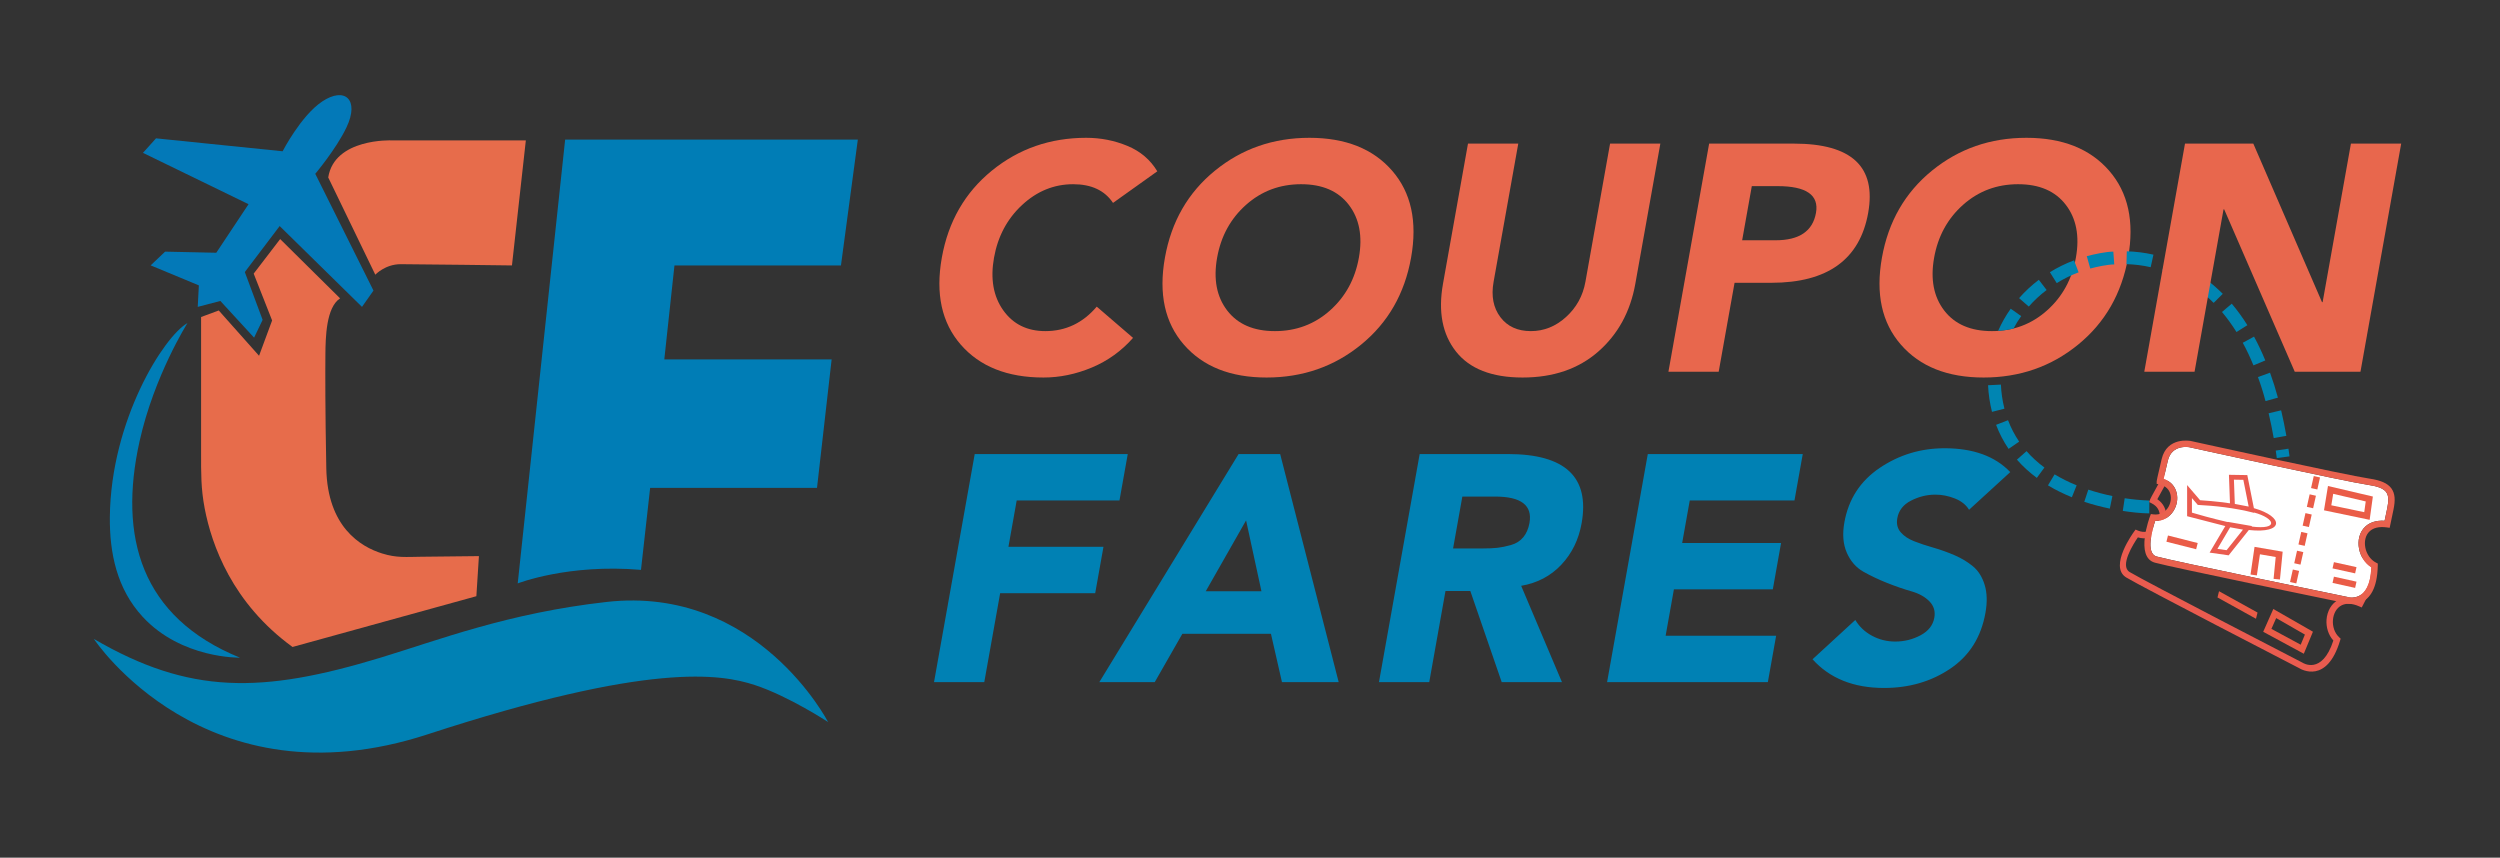 <svg width="137" height="47" viewBox="0 0 137 47" fill="none" xmlns="http://www.w3.org/2000/svg">
<rect x="0" y="0" width="137" height="47" fill="#333333" stroke="none"/>
<g clip-path="url(#clip0_242_16)">
<mask id="mask0_242_16" style="mask-type:luminance" maskUnits="userSpaceOnUse" x="0" y="-1" width="137" height="48">
<path d="M0 46.349H136.846V-0.087H0V46.349Z" fill="white"/>
</mask>
<g mask="url(#mask0_242_16)">
<path fill-rule="evenodd" clip-rule="evenodd" d="M13.62 11.19L11.852 13.851L9.048 13.79L8.256 14.542L10.897 15.639L10.836 16.817L12.075 16.492L13.924 18.504L14.392 17.529L13.416 14.908L15.326 12.388L19.837 16.817L20.466 15.924L17.277 9.524C17.277 9.524 18.423 8.166 18.988 6.98C19.715 5.453 18.896 4.734 17.654 5.563C16.49 6.341 15.488 8.29 15.488 8.29L8.55 7.581L7.834 8.376L13.62 11.19Z" fill="#0379B8"/>
<path fill-rule="evenodd" clip-rule="evenodd" d="M28.055 14.546L28.816 7.693H21.456C21.456 7.693 18.326 7.566 17.987 9.724L20.567 15.054C20.567 15.054 21.104 14.477 21.959 14.477C22.815 14.477 28.055 14.546 28.055 14.546ZM18.637 16.35L15.353 13.101L13.902 14.995L14.912 17.561L14.196 19.496L11.988 17.014L11.02 17.372V24.842C11.02 25.918 11.007 26.764 11.216 27.857C11.6 29.871 12.73 33.056 16.03 35.454L26.105 32.672L26.245 30.475L23.075 30.51C22.267 30.519 21.736 30.579 20.942 30.331C19.752 29.96 17.943 28.869 17.881 25.663C17.82 22.468 17.823 20.419 17.832 19.408C17.841 18.502 17.869 16.848 18.637 16.35Z" fill="#E76C4B"/>
<path fill-rule="evenodd" clip-rule="evenodd" d="M28.371 31.971C28.371 31.971 31.136 30.885 35.126 31.229L35.628 26.736H44.772L45.574 19.695H36.404L36.96 14.549H46.084L47.009 7.651H30.97L28.371 31.971Z" fill="#007DB6"/>
<path fill-rule="evenodd" clip-rule="evenodd" d="M10.273 17.704C10.273 17.704 8.447 20.594 7.65 24.174C6.485 29.407 7.707 33.823 13.149 36.04C13.149 36.04 9.945 36.11 7.812 33.794C6.407 32.268 5.998 30.312 6.02 28.318C6.077 23.015 8.987 18.428 10.273 17.704Z" fill="#007DB6"/>
<path d="M63.42 9.388L60.993 11.119C60.538 10.436 59.81 10.095 58.809 10.095C57.762 10.095 56.829 10.474 56.011 11.233C55.193 11.992 54.68 12.955 54.472 14.12C54.266 15.274 54.433 16.233 54.973 16.998C55.514 17.763 56.284 18.145 57.285 18.145C58.403 18.145 59.342 17.698 60.102 16.804L62.091 18.516C61.457 19.234 60.704 19.776 59.833 20.14C58.962 20.505 58.078 20.688 57.184 20.688C55.207 20.688 53.695 20.088 52.65 18.887C51.605 17.686 51.259 16.098 51.612 14.12C51.965 12.143 52.878 10.554 54.351 9.353C55.825 8.152 57.551 7.552 59.528 7.552C60.317 7.552 61.067 7.699 61.78 7.994C62.492 8.288 63.039 8.753 63.42 9.388Z" fill="#E8674D"/>
<path d="M64.877 18.887C63.831 17.686 63.485 16.098 63.838 14.12C64.191 12.143 65.104 10.554 66.578 9.353C68.052 8.152 69.777 7.552 71.755 7.552C73.732 7.552 75.243 8.152 76.288 9.353C77.334 10.554 77.68 12.143 77.327 14.12C76.974 16.098 76.061 17.686 74.587 18.887C73.114 20.088 71.388 20.688 69.41 20.688C67.433 20.688 65.922 20.088 64.877 18.887ZM68.283 11.225C67.437 11.978 66.908 12.943 66.698 14.12C66.488 15.297 66.672 16.262 67.25 17.015C67.828 17.769 68.699 18.145 69.864 18.145C71.029 18.145 72.035 17.769 72.882 17.015C73.728 16.262 74.257 15.297 74.467 14.12C74.677 12.943 74.493 11.978 73.915 11.225C73.338 10.471 72.466 10.095 71.301 10.095C70.136 10.095 69.13 10.471 68.283 11.225Z" fill="#E8674D"/>
<path d="M90.987 7.87L89.616 15.55C89.343 17.08 88.666 18.319 87.585 19.267C86.503 20.214 85.121 20.688 83.438 20.688C81.755 20.688 80.539 20.214 79.79 19.267C79.041 18.319 78.803 17.08 79.076 15.55L80.446 7.87H83.201L81.849 15.444C81.71 16.221 81.834 16.865 82.219 17.378C82.604 17.889 83.162 18.145 83.892 18.145C84.61 18.145 85.253 17.887 85.822 17.369C86.391 16.851 86.744 16.209 86.881 15.444L88.232 7.87H90.987Z" fill="#E8674D"/>
<path d="M91.43 20.37L93.661 7.87H98.304C101.47 7.87 102.828 9.135 102.376 11.666C101.92 14.22 100.15 15.497 97.067 15.497H95.054L94.184 20.37H91.43ZM95.999 10.2L95.47 13.167H97.306C98.601 13.167 99.337 12.666 99.516 11.666C99.69 10.689 98.989 10.2 97.412 10.2H95.999Z" fill="#E8674D"/>
<path d="M104.169 18.887C103.123 17.686 102.777 16.098 103.13 14.12C103.483 12.143 104.396 10.554 105.87 9.353C107.344 8.152 109.069 7.552 111.047 7.552C113.024 7.552 114.535 8.152 115.58 9.353C116.626 10.554 116.972 12.143 116.619 14.12C116.266 16.098 115.353 17.686 113.879 18.887C112.406 20.088 110.68 20.688 108.702 20.688C106.725 20.688 105.214 20.088 104.169 18.887ZM107.575 11.225C106.729 11.978 106.2 12.943 105.99 14.12C105.78 15.297 105.964 16.262 106.542 17.015C107.119 17.769 107.991 18.145 109.156 18.145C110.321 18.145 111.327 17.769 112.174 17.015C113.02 16.262 113.549 15.297 113.759 14.12C113.969 12.943 113.785 11.978 113.207 11.225C112.63 10.471 111.758 10.095 110.593 10.095C109.428 10.095 108.422 10.471 107.575 11.225Z" fill="#E8674D"/>
<path d="M51.184 37.382L53.415 24.882H61.801L61.347 27.424H55.715L55.262 29.966H60.47L60.016 32.509H54.808L53.938 37.382H51.184ZM60.242 37.382L67.875 24.882H70.153L73.36 37.382H70.252L69.648 34.733H64.793L63.279 37.382H60.242ZM69.128 32.403L68.285 28.518L66.074 32.403H69.128ZM75.567 37.382L77.798 24.882H82.636C85.778 24.882 87.124 26.147 86.672 28.677C86.513 29.572 86.142 30.328 85.561 30.946C84.98 31.564 84.246 31.95 83.36 32.103L85.596 37.382H82.294L80.573 32.385H79.213L78.322 37.382H75.567ZM80.136 27.212L79.629 30.055H81.253C81.583 30.055 81.853 30.043 82.063 30.019C82.273 29.996 82.517 29.946 82.796 29.869C83.074 29.793 83.3 29.651 83.472 29.445C83.644 29.239 83.758 28.978 83.815 28.66C83.987 27.695 83.362 27.212 81.937 27.212H80.136ZM88.068 37.382L90.299 24.882H98.791L98.337 27.424H92.599L92.183 29.755H97.603L97.15 32.297H91.73L91.276 34.839H97.332L96.878 37.382H88.068ZM110.162 25.87L107.904 27.936C107.74 27.665 107.483 27.459 107.131 27.318C106.78 27.177 106.422 27.106 106.057 27.106C105.598 27.106 105.155 27.215 104.727 27.433C104.3 27.651 104.049 27.971 103.973 28.395C103.918 28.701 103.979 28.957 104.154 29.163C104.329 29.369 104.573 29.534 104.887 29.657C105.2 29.781 105.553 29.899 105.945 30.01C106.337 30.122 106.724 30.261 107.107 30.425C107.489 30.59 107.826 30.793 108.119 31.035C108.411 31.276 108.625 31.614 108.759 32.05C108.893 32.485 108.907 32.997 108.802 33.586C108.565 34.916 107.924 35.934 106.88 36.64C105.836 37.346 104.625 37.7 103.248 37.7C101.577 37.7 100.27 37.176 99.327 36.128L101.671 33.974C101.888 34.339 102.193 34.627 102.585 34.839C102.977 35.051 103.402 35.157 103.861 35.157C104.355 35.157 104.817 35.042 105.247 34.813C105.676 34.583 105.927 34.263 106.001 33.851C106.064 33.497 105.973 33.197 105.729 32.95C105.485 32.703 105.155 32.52 104.741 32.403C104.326 32.285 103.883 32.132 103.41 31.944C102.938 31.756 102.504 31.549 102.108 31.326C101.713 31.102 101.412 30.758 101.207 30.293C101.001 29.828 100.956 29.272 101.072 28.625C101.299 27.353 101.944 26.359 103.008 25.641C104.072 24.923 105.257 24.564 106.564 24.564C108.129 24.564 109.328 24.999 110.162 25.87Z" fill="#0081B4"/>
<path d="M125.466 25.009C125.447 24.869 125.428 24.728 125.407 24.588L124.711 24.692C124.731 24.829 124.75 24.965 124.769 25.102L125.466 25.009ZM125.293 23.884C125.211 23.417 125.116 22.947 125.006 22.486L124.321 22.648C124.428 23.098 124.521 23.552 124.6 24.007L125.293 23.884ZM124.829 21.792C124.708 21.338 124.559 20.865 124.398 20.423L123.736 20.663C123.892 21.087 124.035 21.542 124.15 21.979L124.829 21.792ZM124.139 19.752C123.956 19.308 123.75 18.87 123.521 18.447L122.903 18.784C123.121 19.178 123.318 19.605 123.489 20.022L124.139 19.752ZM123.156 17.82C122.899 17.409 122.614 17.013 122.301 16.642L121.764 17.097C122.056 17.444 122.32 17.811 122.56 18.195L123.156 17.82ZM121.808 16.102C121.456 15.751 121.092 15.441 120.686 15.154L120.284 15.732C120.655 15.993 120.987 16.277 121.308 16.598L121.808 16.102ZM120.064 14.76C119.633 14.514 119.19 14.316 118.721 14.156L118.498 14.823C118.925 14.968 119.327 15.149 119.718 15.373L120.064 14.76ZM118.009 13.955C117.521 13.845 117.047 13.787 116.548 13.771L116.53 14.475C116.984 14.489 117.413 14.542 117.857 14.642L118.009 13.955ZM115.81 13.789C115.419 13.789 114.74 13.933 114.356 14.039L114.546 14.717C114.892 14.621 115.509 14.491 115.862 14.491L115.81 13.789ZM113.656 14.267C113.205 14.436 112.742 14.662 112.334 14.917L112.708 15.514C113.089 15.28 113.489 15.081 113.908 14.924L113.656 14.267ZM111.727 15.333C111.333 15.633 110.973 15.966 110.646 16.338L111.177 16.8C111.467 16.467 111.803 16.16 112.155 15.892L111.727 15.333ZM110.187 16.917C109.918 17.296 109.685 17.705 109.498 18.131C109.681 18.119 110.017 18.087 110.341 18.004C110.466 17.769 110.606 17.541 110.762 17.323L110.187 16.917ZM108.946 21.111C108.969 21.607 109.041 22.089 109.161 22.57L109.843 22.396C109.734 21.962 109.669 21.524 109.649 21.076L108.946 21.111ZM109.385 23.281C109.564 23.752 109.787 24.182 110.07 24.599L110.65 24.201C110.397 23.825 110.202 23.451 110.041 23.027L109.385 23.281ZM110.527 25.189C110.852 25.561 111.221 25.895 111.618 26.188L112.035 25.621C111.678 25.357 111.347 25.058 111.055 24.723L110.527 25.189ZM112.229 26.598C112.648 26.851 113.085 27.064 113.538 27.249L113.8 26.597C113.383 26.427 112.978 26.228 112.592 25.995L112.229 26.598ZM114.219 27.5C114.68 27.652 115.143 27.772 115.618 27.872L115.759 27.183C115.312 27.09 114.874 26.975 114.439 26.832L114.219 27.5ZM116.329 27.999C116.798 28.07 117.305 28.128 117.779 28.134L117.784 27.43C117.324 27.413 116.888 27.372 116.433 27.303L116.329 27.999Z" fill="#0085B2"/>
<path d="M117.507 20.37L119.738 7.87H123.481L127.245 16.556H127.28L128.831 7.87H131.585L129.354 20.37H125.752L121.885 11.472H121.85L120.262 20.37H117.507Z" fill="#E8674D"/>
<path d="M124.735 33.872L124.473 34.462L126.079 35.33L126.309 34.775L124.735 33.872ZM124.092 34.467L124.577 33.373L126.749 34.618L126.249 35.825L124.023 34.622L124.092 34.467Z" fill="#EA5C47"/>
<path d="M121.603 32.399L123.713 33.568L123.628 33.908L121.518 32.74L121.603 32.399Z" fill="#EA5C47"/>
<path d="M117.155 29.448C116.904 29.815 116.148 31.01 116.702 31.346C117.514 31.84 126.139 36.294 126.163 36.307L126.177 36.315C126.18 36.317 127.248 37.023 127.868 35.101C127.585 34.789 127.464 34.358 127.494 33.953C127.512 33.725 127.577 33.503 127.689 33.312C127.804 33.116 127.967 32.954 128.177 32.852C128.46 32.715 128.824 32.689 129.26 32.843L129.584 32.222C129.776 31.853 129.852 31.576 129.768 31.356C129.683 31.129 129.423 30.93 128.947 30.717C127.75 30.181 120.293 26.197 120.051 26.067C120.048 26.066 119.178 25.631 118.72 26.451C118.43 26.97 118.289 27.229 118.221 27.357C118.576 27.596 118.717 27.942 118.704 28.289C118.697 28.458 118.653 28.626 118.579 28.78C118.505 28.932 118.401 29.073 118.274 29.188C117.989 29.448 117.589 29.581 117.155 29.448ZM116.519 31.646C115.532 31.046 116.943 29.14 116.947 29.134L117.029 29.021L117.157 29.076C117.499 29.222 117.817 29.129 118.038 28.929C118.131 28.845 118.208 28.741 118.263 28.628C118.317 28.516 118.349 28.395 118.353 28.276C118.363 28.013 118.237 27.747 117.913 27.583L117.777 27.514L117.825 27.371C117.825 27.371 117.867 27.26 118.414 26.28C119.036 25.167 120.2 25.75 120.203 25.751L120.209 25.755C120.231 25.767 127.882 29.856 129.09 30.396C129.658 30.65 129.975 30.91 130.097 31.232C130.221 31.561 130.134 31.924 129.894 32.384L129.423 33.289L129.273 33.224C128.875 33.051 128.56 33.057 128.329 33.168C128.185 33.238 128.072 33.352 127.991 33.489C127.908 33.632 127.858 33.802 127.845 33.979C127.819 34.322 127.929 34.685 128.187 34.924L128.267 34.999L128.236 35.103C127.515 37.498 126.109 36.685 125.997 36.616C125.771 36.499 117.342 32.146 116.519 31.646Z" fill="#EA5B4F"/>
<path fill-rule="evenodd" clip-rule="evenodd" d="M5.144 35.014C5.144 35.014 11.227 44.228 23.429 40.243C35.631 36.259 39.509 36.935 41.359 37.539C43.209 38.144 45.379 39.567 45.379 39.567C45.379 39.567 41.501 32.061 33.248 32.986C27.837 33.592 24.036 35.075 20.832 36.047C14.332 38.018 10.385 38.068 5.144 35.014Z" fill="#0081B4"/>
<path fill-rule="evenodd" clip-rule="evenodd" d="M118.104 28.547C117.962 28.967 117.557 30.322 118.181 30.496C119.103 30.753 128.606 32.706 128.633 32.711L128.649 32.715C128.652 32.716 129.872 33.105 129.949 31.088C129.591 30.864 129.358 30.482 129.278 30.084C129.233 29.86 129.235 29.628 129.291 29.416C129.349 29.196 129.462 28.995 129.636 28.841C129.872 28.631 130.215 28.507 130.676 28.537L130.82 27.853C130.905 27.445 130.903 27.158 130.763 26.969C130.619 26.774 130.316 26.652 129.8 26.576C128.502 26.385 120.195 24.556 119.975 24.508C119.973 24.508 119.019 24.324 118.8 25.237C118.66 25.821 118.595 26.106 118.565 26.245C118.971 26.379 119.201 26.675 119.281 27.012C119.321 27.177 119.324 27.351 119.295 27.518C119.265 27.685 119.203 27.849 119.111 27.994C118.906 28.321 118.558 28.556 118.104 28.547Z" fill="white"/>
<path d="M118.104 28.547C117.962 28.967 117.556 30.322 118.181 30.496C119.102 30.753 128.605 32.706 128.633 32.711L128.649 32.715C128.652 32.716 129.871 33.105 129.948 31.088C129.591 30.864 129.357 30.482 129.277 30.084C129.232 29.86 129.235 29.628 129.291 29.416C129.348 29.196 129.462 28.995 129.635 28.841C129.871 28.631 130.215 28.507 130.676 28.537L130.819 27.853C130.905 27.445 130.903 27.158 130.763 26.969C130.619 26.774 130.316 26.652 129.799 26.576C128.501 26.385 120.195 24.556 119.975 24.508C119.972 24.508 119.019 24.324 118.8 25.237C118.66 25.821 118.594 26.106 118.564 26.245C118.971 26.379 119.2 26.675 119.281 27.012C119.32 27.177 119.324 27.351 119.294 27.518C119.265 27.685 119.202 27.849 119.111 27.994C118.906 28.321 118.557 28.556 118.104 28.547ZM118.087 30.834C116.975 30.524 117.817 28.307 117.819 28.301L117.868 28.17L118.006 28.188C118.374 28.236 118.656 28.061 118.814 27.808C118.881 27.702 118.926 27.581 118.948 27.458C118.97 27.334 118.968 27.209 118.94 27.093C118.879 26.837 118.685 26.616 118.328 26.546L118.186 26.518V26.373C118.186 26.373 118.195 26.255 118.459 25.156C118.756 23.916 120.036 24.163 120.039 24.163L120.045 24.164C120.069 24.17 128.538 26.035 129.85 26.229C130.465 26.319 130.841 26.484 131.046 26.761C131.254 27.044 131.269 27.417 131.163 27.925L130.954 28.924L130.792 28.901C130.362 28.843 130.06 28.933 129.869 29.103C129.749 29.21 129.67 29.349 129.63 29.503C129.588 29.665 129.586 29.842 129.621 30.015C129.689 30.352 129.893 30.672 130.206 30.832L130.303 30.882L130.302 30.991C130.255 33.543 128.618 33.073 128.549 33.052C128.168 32.974 118.999 31.089 118.087 30.834Z" fill="#E9614E"/>
<path d="M118.805 29.345L120.434 29.758L120.349 30.099L118.72 29.686L118.805 29.345Z" fill="#EA5C47"/>
<path d="M123.329 31.484L123.549 29.968L125.09 30.233L124.941 31.756L124.592 31.722L124.709 30.524L123.845 30.375L123.676 31.533L123.329 31.484Z" fill="#EA5C47"/>
<path d="M126.794 26.087L126.646 26.746L126.99 26.823L127.137 26.164L126.794 26.087ZM126.569 27.089L126.913 27.166L126.759 27.853L126.416 27.776L126.569 27.089ZM126.339 28.119L126.682 28.196L126.528 28.883L126.185 28.806L126.339 28.119ZM126.108 29.149L126.451 29.226L126.298 29.913L125.955 29.836L126.108 29.149ZM125.878 30.179L126.221 30.256L126.067 30.942L125.724 30.866L125.878 30.179ZM125.647 31.209L125.991 31.286L125.837 31.972L125.494 31.895L125.647 31.209Z" fill="#EA5C47"/>
<path d="M127.859 27.061L127.756 27.69L129.561 28.067L129.642 27.479L127.859 27.061ZM127.382 27.799L127.573 26.633L130.033 27.21L129.857 28.487L127.355 27.965L127.382 27.799Z" fill="#EA5C47"/>
<path d="M127.899 30.806L129.136 31.079L129.061 31.421L127.823 31.148L127.899 30.806Z" fill="#EA5C47"/>
<path d="M127.899 31.601L129.136 31.875L129.061 32.217L127.823 31.944L127.899 31.601Z" fill="#EA5C47"/>
<path d="M122.419 26.286L122.468 27.615L123.227 27.76L122.935 26.295L122.419 26.286ZM123.236 29.044L122.13 30.432L121.087 30.283L121.946 28.828L119.854 28.288V26.582L120.566 27.412C120.762 27.424 121.446 27.47 122.203 27.582L122.146 26.019L123.152 26.035L123.513 27.847C125.16 28.31 125.196 29.258 123.236 29.044ZM123.528 28.086V28.105C122.431 27.823 121.362 27.716 120.439 27.669L120.118 27.295V28.093C120.39 28.174 121.216 28.413 122.075 28.609L122.082 28.598L123.408 28.828L123.387 28.855C124.904 29.046 124.685 28.403 123.528 28.086ZM122.018 30.15L122.915 29.024L122.212 28.895L121.514 30.078L122.018 30.15Z" fill="#EA5B4F"/>
</g>
</g>
<defs>
<clipPath id="clip0_242_16">
<rect width="136.762" height="46.349" fill="white"/>
</clipPath>
</defs>
</svg>
